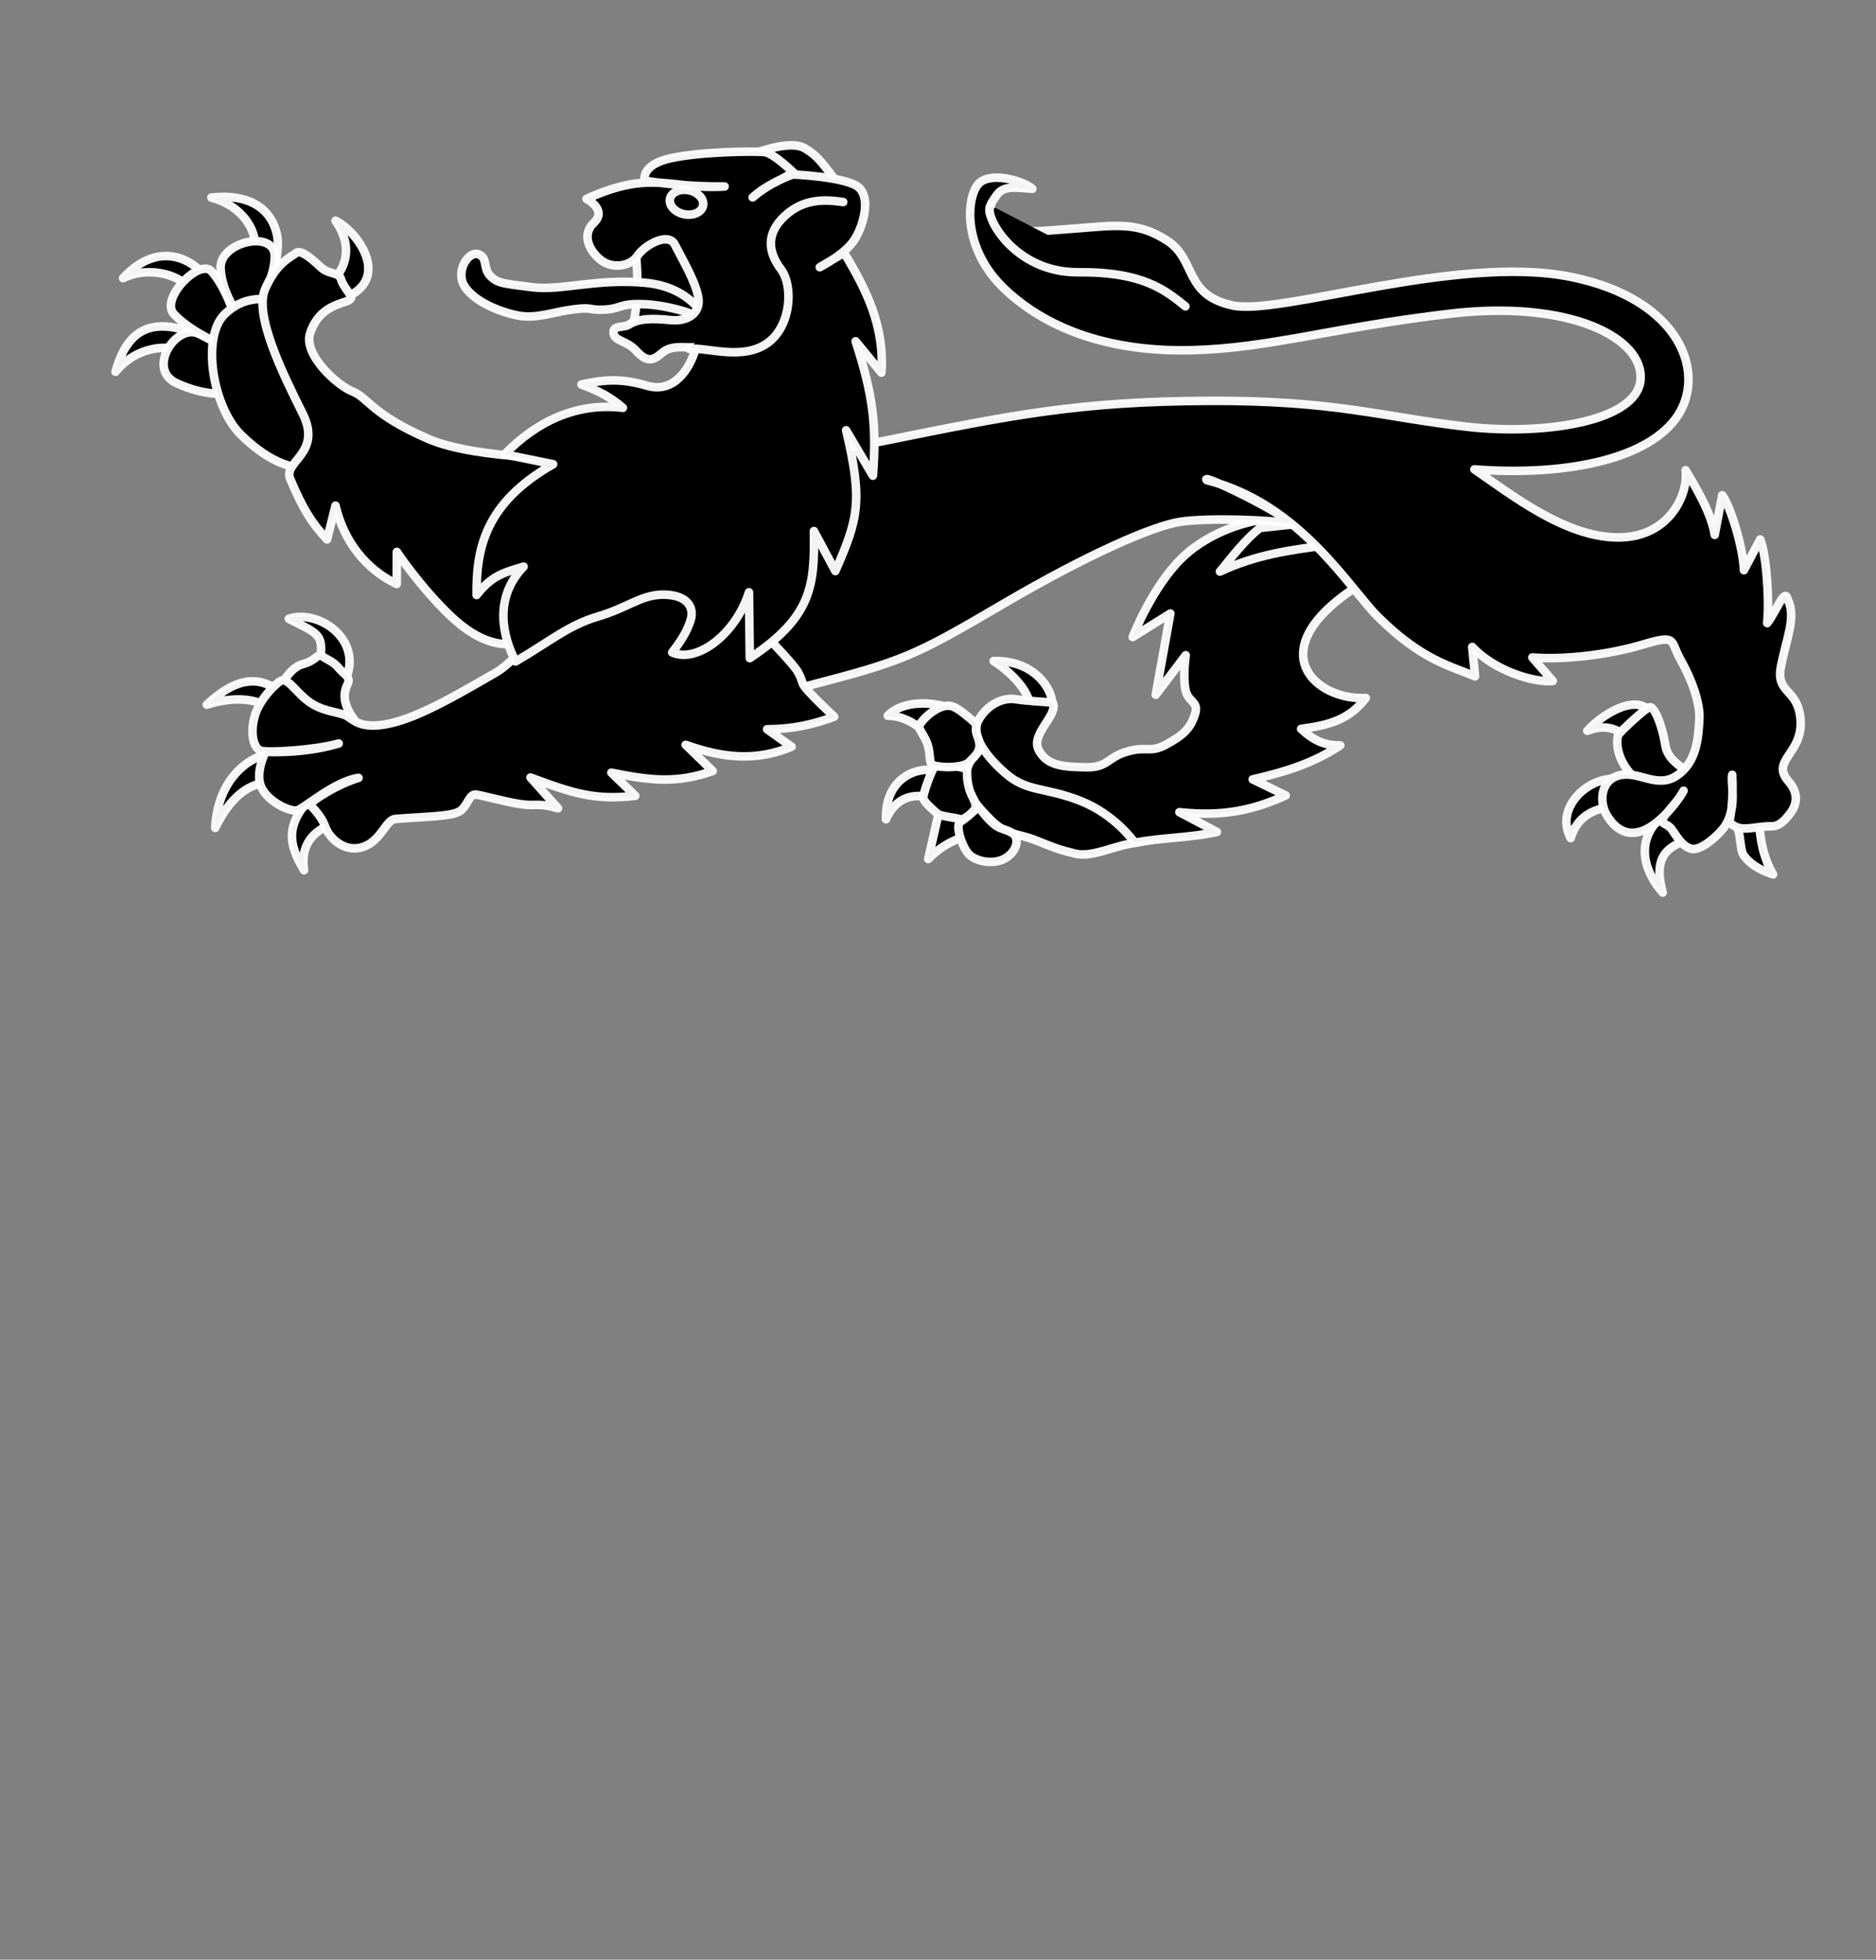 <?xml version="1.0"?><svg width="657.967" height="687.054" xmlns="http://www.w3.org/2000/svg">
 <rect width="100%" height="100%" fill="#808080" stroke="none"/>
 <title>lions passant</title>

 <g>
  <title>Layer 1</title>
  <g id="svg_2">
   <path id="svg_3" fill="#000000" fill-rule="evenodd" stroke-width="3" stroke-miterlimit="4" d="m348.55,284.476l-14.077,-0.539l3.004,-23.899l16.52,-3.457l-5.446,27.895z" stroke="#ffffff" stroke-linejoin="round" stroke-linecap="round"/>
   <path id="svg_4" fill="#000000" fill-rule="evenodd" stroke="#ffffff" stroke-width="3" stroke-miterlimit="4" stroke-opacity="0.951" d="m403.58,294.467c0,0 -0.789,0.212 -7.458,1.405c-6.669,1.193 -13.5,4.829 -19.218,3.367c-5.548,-1.419 -5.978,-1.563 -13.312,-4.494c-7.334,-2.93 -10.421,-1.652 -16.025,-7.227c-5.749,-5.719 -8.564,-9.277 -8.538,-16.085c0.026,-6.808 8.642,-11.147 8.642,-11.147l55.91,34.18z" stroke-linejoin="round" stroke-linecap="round"/>
   <path id="svg_5" fill="#000000" fill-rule="evenodd" stroke="#ffffff" stroke-width="3" stroke-miterlimit="4" stroke-opacity="0.951" d="m573.696,261.211c-4.632,-4.356 -8.708,-8.152 -16.994,-4.992c6.224,-6.98 21.752,-15.598 23.621,-1.956l-6.627,6.947z" stroke-linejoin="round" stroke-linecap="round"/>
   <path id="svg_6" fill="#000000" fill-rule="evenodd" stroke="#ffffff" stroke-width="3" stroke-miterlimit="4" stroke-opacity="0.951" d="m574.763,274.044c-8.874,-7.308 -7.735,-15.432 -7.189,-16.39c0.608,-1.067 9.565,-9.539 11.1,-9.719c1.458,-0.171 4.162,5.64 5.434,13.501c1.214,7.501 12.695,10.925 12.695,10.925c0,0 -13.267,8.908 -22.04,1.683z" stroke-linejoin="round" stroke-linecap="round"/>
   <path id="svg_7" fill="#000000" fill-rule="evenodd" stroke="#ffffff" stroke-width="3" stroke-miterlimit="4" stroke-opacity="0.951" d="m360.757,248.441c1.611,-3.527 -3.835,-11.259 -12.263,-16.672c16.462,-0.406 22.022,13.05 20.147,16.272l-7.884,0.4z" stroke-linejoin="round" stroke-linecap="round"/>
   <path id="svg_8" fill="#000000" fill-rule="evenodd" stroke="#ffffff" stroke-width="3" stroke-miterlimit="4" stroke-opacity="0.951" d="m328.789,280.605c-1.934,-1.096 -12.939,-5.039 -18.056,6.63c-0.386,-16.443 14.125,-19.649 20.413,-15.975l-2.357,9.345z" stroke-linejoin="round" stroke-linecap="round"/>
   <path id="svg_9" fill="#000000" fill-rule="evenodd" stroke="#ffffff" stroke-width="3" stroke-miterlimit="4" stroke-opacity="0.951" d="m329.959,281.862l-4.401,19.321c5.483,-5.624 10.629,-7.23 16.661,-9.396l-12.26,-9.925z" stroke-linejoin="round" stroke-linecap="round"/>
   <path id="svg_10" fill="#000000" fill-rule="evenodd" stroke="#ffffff" stroke-width="3" stroke-miterlimit="4" stroke-opacity="0.951" d="m325.114,257.324c-3.453,-3.251 -8.032,-6.346 -13.748,-6.391c7.947,-8.34 28.86,-2.97 27.591,2.96l-13.843,3.431z" stroke-linejoin="round" stroke-linecap="round"/>
   <path id="svg_11" fill="#000000" fill-rule="evenodd" stroke="#ffffff" stroke-width="3" stroke-miterlimit="4" stroke-opacity="0.951" d="m616.922,286.848c0.251,7.407 1.528,13.796 4.945,19.728c-5.261,-1.755 -8.165,-3.847 -10.202,-6.546c-1.958,-2.595 -0.367,-9.577 -4.78,-14.335l10.036,1.154z" stroke-linejoin="round" stroke-linecap="round"/>
   <path id="svg_12" fill="#000000" fill-rule="evenodd" stroke="#ffffff" stroke-width="3" stroke-miterlimit="4" stroke-opacity="0.951" d="m591.512,294.654c-8.749,2.756 -11.186,7.953 -8.343,18.283c-9.133,-10.447 -8.592,-22.345 3.551,-29.271l4.793,10.988z" stroke-linejoin="round" stroke-linecap="round"/>
   <path id="svg_13" fill="#000000" fill-rule="evenodd" stroke="#ffffff" stroke-width="3" stroke-miterlimit="4" stroke-opacity="0.951" d="m568.596,282.388c-4.589,0.664 -14.474,0.658 -17.707,11.461c-6.401,-11.8 9.048,-24.354 20.063,-19.912l-2.356,8.451z" stroke-linejoin="round" stroke-linecap="round"/>
   <path id="svg_14" fill="#000000" fill-rule="evenodd" stroke="#ffffff" stroke-width="3" stroke-miterlimit="4" stroke-opacity="0.951" d="m117.202,288.551c-4.684,1.781 -12.222,5.416 -10.563,16.544c-5.331,-8.918 -7.721,-16.843 5.8,-28.436l4.763,11.892z" stroke-linejoin="round" stroke-linecap="round"/>
   <path id="svg_15" fill="#000000" fill-rule="evenodd" stroke="#ffffff" stroke-width="3" stroke-miterlimit="4" stroke-opacity="0.951" d="m94.294,274.137c-3.797,0.574 -11.716,1.526 -18.804,16.12c0.957,-19.459 15.118,-27.386 22.767,-25.918l-3.962,9.798l0,0z" stroke-linejoin="round" stroke-linecap="round"/>
   <path id="svg_16" fill="#000000" fill-rule="evenodd" stroke="#ffffff" stroke-width="3" stroke-miterlimit="4" stroke-opacity="0.951" d="m96.642,250.104c-3.745,-4.365 -12.208,-6.785 -24.129,-3.036c8.535,-7.884 18.038,-12.427 27.781,-2.544l-3.652,5.58z" stroke-linejoin="round" stroke-linecap="round"/>
   <path id="svg_17" fill="#000000" fill-rule="evenodd" stroke="#ffffff" stroke-width="3" stroke-miterlimit="4" stroke-opacity="0.951" d="m120.232,240.184c8.628,-15.145 -8.272,-26.854 -18.949,-23.231c11.623,5.867 12.279,5.411 10.73,16.919l8.219,6.312z" stroke-linejoin="round" stroke-linecap="round"/>
   <path id="svg_18" fill="#000000" fill-rule="evenodd" stroke="#ffffff" stroke-width="3" stroke-miterlimit="4" stroke-opacity="0.951" d="m64.968,123.583c-5.606,-3.054 -16.93,-2.386 -24.454,6.764c5.136,-18.711 16.704,-17.521 28.617,-13.3l-4.163,6.536l0,0z" stroke-linejoin="round" stroke-linecap="round"/>
   <path id="svg_19" fill="#000000" fill-rule="evenodd" stroke="#ffffff" stroke-width="3" stroke-miterlimit="4" stroke-opacity="0.951" d="m66.894,102.263c-2.161,-5.453 -14.221,-9.428 -23.729,-4.747c12.263,-13.324 24.629,-6.859 29.149,0.111l-5.419,4.636z" stroke-linejoin="round" stroke-linecap="round"/>
   <path id="svg_20" fill="#000000" fill-rule="evenodd" stroke="#ffffff" stroke-width="3" stroke-miterlimit="4" stroke-opacity="0.951" d="m89.444,89.919c1.473,-9.267 -4.722,-17.851 -15.307,-20.657c12.598,-1.415 20.809,3.38 22.947,12.801c0.963,4.246 -0.201,9.996 -1.859,15.976l-5.78,-8.12z" stroke-linejoin="round" stroke-linecap="round"/>
   <path id="svg_21" fill="#000000" fill-rule="evenodd" stroke="#ffffff" stroke-width="3" stroke-miterlimit="4" stroke-opacity="0.951" d="m113.693,100.699c2.012,-0.813 13.413,-9.701 3.975,-23.304c8.016,3.694 21.768,22.83 -0.885,28.368l-3.09,-5.064z" stroke-linejoin="round" stroke-linecap="round"/>
   <path id="svg_22" fill="#000000" fill-rule="evenodd" stroke="#ffffff" stroke-width="3" stroke-miterlimit="4" stroke-opacity="0.951" d="m473.998,206.877c-31.398,21.523 -12.832,38.651 5.016,37.857c-5.859,7.624 -12.84,9.506 -22.686,10.807c4.57,4.221 8.291,5.86 13.737,5.785c-9.244,6.128 -18.906,9.244 -30.717,11.923l11.588,5.634c-11.294,5.117 -21.862,7.513 -37.287,5.878l13.16,6.93c-9.897,2.112 -18.926,1.935 -28.822,3.76c0,0 -6.771,-9.843 -19.15,-14.692c-12.304,-4.819 -18.37,-3.044 -25.763,-9.271c-7.239,-6.097 -12.48,-13.549 -10.106,-18.527c2.456,-5.15 8.123,-8.559 13.072,-7.833c5.264,0.772 9.814,0.897 13.181,1.197c2.061,4.451 -7.853,10.934 -4.936,16.607c2.917,5.672 8.828,5.946 16.603,6.083c7.775,0.137 7.43,-3.519 14.497,-5.535c7.066,-2.016 7.844,0.711 13.769,-2.528c5.924,-3.238 8.298,-5.522 9.929,-10.425c1.631,-4.903 -2.601,-3.987 -3.405,-9.186c-0.804,-5.199 0.187,-11.609 0.187,-11.609l-10.515,13.862l5.125,-28.502l-13.217,8.263c0,0 6.875,-17.746 17.448,-27.882c10.573,-10.136 24.843,-12.661 24.843,-12.661l47.475,-9.136l-13.025,33.202z" stroke-linejoin="round" stroke-linecap="round"/>
   <path id="svg_23" fill="#000000" fill-rule="evenodd" stroke="#ffffff" stroke-width="3" stroke-miterlimit="4" stroke-opacity="0.951" d="m465.028,191.22c-12.666,1.624 -24.473,3.251 -37.156,9.175c4.512,-5.525 8.593,-10.908 13.96,-15.283l19.357,-2.076l3.839,8.184z" stroke-linejoin="round" stroke-linecap="round"/>
   <path id="svg_24" fill="#000000" fill-rule="evenodd" stroke="#ffffff" stroke-width="3" stroke-miterlimit="4" stroke-opacity="0.951" d="m283.728,240.352c33.229,-8.663 36.805,-10.224 68.029,-28.556c30.269,-17.772 52.909,-27.437 62.107,-28.851c9.692,-1.49 32.546,-0.67 38.589,0.661c-1.107,-3.144 -32.048,-18.152 -29.183,-15.256c32.801,8.238 50.001,38 60.193,48.061c15.27,15.079 25.281,17.081 33.881,20.71l-0.99,-10.295c8.123,8.634 21.969,12.532 28.255,11.942l-7.172,-8.26c10.368,0.862 25.997,-0.722 38.608,-4.484c12.366,-3.69 9.538,-1.539 13.291,5.089c3.923,6.928 7.051,15.339 6.676,21.228c-0.39,6.131 -0.769,14.633 -7.734,19.494c-6.965,4.862 -13.425,-1.609 -20.125,-0.047c-6.998,1.631 -7.24,9.492 -4.684,13.875c2.556,4.383 6.821,8.096 13.134,5.419c6.313,-2.677 12.421,-10.993 13.878,-13.85c-2.485,4.883 -8.781,9.97 -7.469,11.049c1.065,0.876 2.276,1.086 3.248,2.399c1.735,2.342 3.578,5.999 6.904,6.911c3.401,0.933 10.106,-5.201 11.969,-8.168c4.271,-6.802 1.739,-15.121 2.407,-17.767c0.142,2.906 0.432,10.137 -1.034,16.52c3.843,4.131 8.332,1.439 14.887,1.513c2.703,0.031 4.734,-2.253 6.352,-4.344c2.433,-3.146 3.342,-7.045 -0.491,-11.44c-6.383,-7.32 5.005,-9.553 4.26,-21.361c-0.713,-11.301 -8.761,-9.079 -6.89,-18.812c1.909,-9.927 5.444,-17.309 2.419,-23.466c-1.011,-4.635 -4.018,4.152 -7.235,8.205c0.87,-8.552 -0.421,-24.7 -2.461,-29.339l-5.701,10.784c-0.317,-8.604 -5.057,-23.174 -7.618,-26.271l-2.625,13.883c-1.167,-7.745 -6.786,-16.865 -10.205,-22.679c1.073,7.834 -5.235,23.649 -23.759,23.579c-18.523,-0.07 -37.211,-14.905 -50.335,-23.86c30.251,2.317 59.452,-2.849 70.56,-17.741c11.319,-15.175 2.327,-42.036 -37.12,-49.819c-39.544,-7.802 -101.445,13.636 -118.112,10.114c-17.347,-3.666 -12.692,-15.985 -23.03,-22.718c-10.405,-6.777 -17.963,-5.371 -32.458,-4.269c-14.261,1.085 -20.541,1.99 -26.207,-1.614c-6.047,-3.847 -3.467,-6.831 -1.009,-10.295c2.457,-3.464 7.581,-2.292 12.347,-2.04c-3.3,-2.809 -14.183,-5.945 -18.506,-2.099c-4.518,4.019 -6.692,22.669 8.946,37.392c15.638,14.724 38.288,21.971 65.471,21.296c27.429,-0.682 49.099,-7.932 90.753,-12.81c41.711,-4.885 67.971,8.442 66.638,23.272c-1.309,14.559 -33.831,19.453 -60.788,16.399c-29.842,-3.381 -46.024,-9.332 -91.04,-9.093c-45.024,0.239 -68.473,4.915 -113.273,13.997c-45.093,9.141 -59.536,-0.888 -65.92,20.312c-6.384,21.201 6.014,74.194 39.371,65.497z" stroke-linejoin="round" stroke-linecap="round"/>
   <path id="svg_25" fill="#000000" fill-rule="evenodd" stroke="#ffffff" stroke-width="3" stroke-miterlimit="4" stroke-opacity="0.951" d="m355.614,292.564c1.892,1.791 0.908,6.083 -3.113,8.39c-3.953,2.267 -9.798,1.156 -12.399,-1.172c-2.595,-2.323 -5.171,-10.419 -3.35,-11.594c1.914,-1.235 2.865,-2.207 5.101,-4.136c2.231,-1.925 1.701,0.637 6.875,4.997c2.322,1.957 4.994,1.724 6.887,3.516z" stroke-linejoin="round" stroke-linecap="round"/>
   <path id="svg_26" fill="#000000" fill-rule="evenodd" stroke="#ffffff" stroke-width="3" stroke-miterlimit="4" stroke-opacity="0.951" d="m338.764,269.734c-0.995,-1.161 -9.826,-1.773 -10.818,-1.122c-0.977,0.641 -4.462,10.151 -4.109,11.398c0.396,1.396 4.096,4.526 4.996,5.322c0.985,0.871 7.431,1.519 8.071,1.915c0.669,0.414 3.73,-1.741 4.948,-3.504c1.232,-1.783 -1.235,-4.557 -1.892,-7.026c-1.453,-5.465 -0.194,-5.812 -1.198,-6.983z" stroke-linejoin="round" stroke-linecap="round"/>
   <path id="svg_27" fill="#000000" fill-rule="evenodd" stroke="#ffffff" stroke-width="3" stroke-miterlimit="4" stroke-opacity="0.951" d="m339.932,267.156c-2.213,2.39 -11.726,2.066 -13.216,0.791c-0.775,-0.663 -0.411,-3.88 -1.332,-6.779c-0.921,-2.899 -3.114,-5.484 -3.062,-6.28c0.097,-1.48 3.817,-5.414 7.405,-6.834c3.588,-1.42 5.23,-0.491 9.994,3.417c4.83,3.962 1.299,2.068 3.158,6.863c1.897,4.893 -0.654,6.344 -2.948,8.822z" stroke-linejoin="round" stroke-linecap="round"/>
   <path id="svg_28" fill="#000000" fill-rule="evenodd" stroke="#ffffff" stroke-width="3" stroke-miterlimit="4" stroke-opacity="0.951" d="m415.764,107.41c-6.995,-5.566 -14.633,-12.15 -37.622,-11.96c-22.898,0.189 -33.619,-20.715 -30.562,-23.381" stroke-linejoin="round" stroke-linecap="round"/>
   <path id="svg_29" fill="#000000" fill-rule="evenodd" stroke="#ffffff" stroke-width="3" stroke-miterlimit="4" stroke-opacity="0.951" d="m129.78,258.276c-11.32,-10.273 -9.108,-15.798 -7.879,-18.381c1.285,-2.7 -1.412,-3.513 -3.165,-5.742c-1.704,-2.167 -4.443,-3.107 -5.434,-3.907c-1.981,-1.602 -2.115,1.317 -7.174,2.622c-4.992,1.288 -8.277,8.997 -8.277,8.997l31.929,16.411z" stroke-linejoin="round" stroke-linecap="round"/>
   <path id="svg_30" fill="#000000" fill-rule="evenodd" stroke="#ffffff" stroke-width="3" stroke-miterlimit="4" stroke-opacity="0.951" d="m292.568,251.281c-7.309,2.724 -14.614,4.372 -23.528,4.398l8.592,6.135c-12.104,4.979 -23.468,4.218 -37.149,-0.679l9.477,9.189c-12.4,4.32 -21.371,3.449 -35.539,0.583l8.405,8.108c-14.245,1.621 -21.833,-0.861 -36.769,-6.421l9.651,10.805c-7.47,-2.122 -7.476,-0.597 -13.276,-1.486c-5.8,-0.889 -13.06,-3.037 -15.529,-3.33c-2.456,-0.292 -2.889,4.24 -5.839,5.941c-3.077,1.774 -11.684,1.734 -22.445,2.607c-3.29,0.267 -4.827,7.526 -11.169,9.765c-6.47,2.285 -12.012,-3.007 -13.43,-7.167c-1.378,-4.043 -5.534,-7.739 -5.534,-7.739c5.548,-4.578 12.964,-8.01 17.265,-9.267c-8.562,1.22 -19.239,10.881 -21.581,11.405c-2.216,0.495 -9.533,-2.565 -12.296,-7.691c-2.762,-5.126 1.246,-12.811 1.246,-12.811c8.767,0.292 17.644,-0.585 25.677,-2.954c-8.405,2.354 -24.259,3.275 -27.111,2.589c-2.773,-0.667 -4.104,-6.208 -2.286,-12.393c1.818,-6.185 8.168,-12.09 9.559,-12.348c2.49,-0.461 5.347,4.947 10.277,8.097c4.948,3.16 10.267,2.997 12.648,4.554c2.589,1.692 5.605,4.987 16.684,2.038c10.744,-2.86 25.277,-11.656 35.17,-17.302c9.893,-5.646 24.743,-27.85 32.677,-31.079l59.859,-24.361l0.743,40.744c0,0 9.854,10.111 12.242,13.474c1.605,2.26 1.992,4.398 2.404,5.247c1.129,2.33 10.905,11.349 10.905,11.349z" stroke-linejoin="round" stroke-linecap="round"/>
   <path id="svg_31" fill="#000000" fill-rule="evenodd" stroke="#ffffff" stroke-width="3" stroke-miterlimit="4" stroke-opacity="0.951" d="m88.35,137.376c-7.743,0.883 -15.69,1.973 -26.49,-3.076c-10.692,-4.999 0.12,-21.45 8.202,-17.103c8.139,4.377 12.952,4.473 18.288,20.179z" stroke-linejoin="round" stroke-linecap="round"/>
   <path id="svg_32" fill="#000000" fill-rule="evenodd" stroke="#ffffff" stroke-width="3" stroke-miterlimit="4" stroke-opacity="0.951" d="m84.264,123.323c-8.67,-2.817 -18.148,-7.786 -23.228,-13.165c-5.081,-5.379 8.947,-19.651 13.148,-15.052c4.282,4.687 10.084,17.131 10.08,28.217z" stroke-linejoin="round" stroke-linecap="round"/>
   <path id="svg_33" fill="#000000" fill-rule="evenodd" stroke="#ffffff" stroke-width="3" stroke-miterlimit="4" stroke-opacity="0.951" d="m87.58,120.032c-4.232,-11.417 -9.63,-16.465 -10.201,-25.884c-0.572,-9.419 19.057,-13.766 18.981,-4.252c-0.077,9.514 -7.239,16.604 -8.78,30.136z" stroke-linejoin="round" stroke-linecap="round"/>
   <path id="svg_34" fill="#000000" fill-rule="evenodd" stroke="#ffffff" stroke-width="3" stroke-miterlimit="4" stroke-opacity="0.951" d="m114.04,163.079c-9.405,3.268 -19.519,-0.827 -29.497,-10.606c-9.979,-9.778 -14.015,-34.441 -5.669,-42.385c8.151,-7.75 17.056,-5.312 24.107,-2.629l11.06,55.619z" stroke-linejoin="round" stroke-linecap="round"/>
   <path id="svg_35" fill="#000000" fill-rule="evenodd" stroke="#ffffff" stroke-width="3" stroke-miterlimit="4" stroke-opacity="0.951" d="m194.264,218.523c-13.262,12.581 -26.099,7.189 -36.506,-2.81c-10.601,-10.194 -18.571,-22.224 -18.571,-22.224l-0.043,11.271c-11.057,-5.289 -18.598,-15.228 -21.466,-27.482l-2.96,11.843c-5.081,-5.412 -8.272,-10.127 -12.939,-21.231c-2.59,-6.16 11.37,-8.879 4.362,-22.914c-7.008,-14.035 -17.1,-34.535 -13.153,-43.65c3.989,-9.212 8.858,-11.042 10.913,-12.647c2.109,-1.647 8.305,4.898 9.338,5.623c2.67,1.875 5.773,1.259 6.401,3.675c0.634,2.438 3.798,5.623 3.561,6.449c-0.667,2.326 -10.692,1.125 -14.427,12.382c-2.512,7.571 9.625,18.427 14.886,20.461c5.36,2.072 6.625,7.969 26.56,16.619c16.491,7.155 54.097,7.705 66.297,6.148l-22.253,58.486z" stroke-linejoin="round" stroke-linecap="round"/>
   <path id="svg_36" fill="#000000" fill-rule="evenodd" stroke="#ffffff" stroke-width="3" stroke-miterlimit="4" stroke-opacity="0.951" d="m298.391,69.711c-10.357,-12.335 -10.161,-14.037 -16.012,-17.653c-5.908,-3.652 -20.819,2.948 -20.819,2.948l36.831,14.705z" stroke-linejoin="round" stroke-linecap="round"/>
   <path id="svg_37" fill="#000000" fill-rule="evenodd" stroke="#ffffff" stroke-width="3" stroke-miterlimit="4" stroke-opacity="0.951" d="m221.028,118.221c0,0 2.677,-8.403 2.533,-19.474c-0.146,-11.256 -1.64,-16.463 -1.64,-16.463l31.589,0.309l-3.527,32.144l-28.955,3.484z" stroke-linejoin="round" stroke-linecap="round"/>
   <path id="svg_38" fill="#000000" fill-rule="evenodd" stroke="#ffffff" stroke-width="3" stroke-miterlimit="4" stroke-opacity="0.951" d="m225.359,106.634c-8.401,-0.207 -7.224,1.55 -13.184,1.906c-5.96,0.356 -3.75,-0.989 -10.888,-0.1c-7.204,0.898 -13.131,3.431 -19.58,2.189c-6.36,-1.225 -15.304,-4.846 -18.736,-10.203c-3.432,-5.357 1.423,-12.718 4.971,-11.225c3.193,1.344 1.392,4.771 3.915,7.434c2.59,2.733 4.531,2.749 14.764,4.064c10.182,1.308 22.604,-3.118 39.587,-1.565c16.997,1.554 21.38,13.18 23.473,15.371c-2.42,-4.055 -15.847,-7.664 -24.323,-7.873z" stroke-linejoin="round" stroke-linecap="round"/>
   <path id="svg_39" fill="#000000" fill-rule="evenodd" stroke="#ffffff" stroke-width="3" stroke-miterlimit="4" stroke-opacity="0.951" d="m180.833,231.904c11.817,-6.828 18.406,-12.674 28.853,-15.74c10.795,-3.168 15.542,-7.98 23.674,-7.666c8.133,0.315 10.134,4.783 8.857,8.924c-1.277,4.141 -3.75,7.868 -6.474,11.325c8.75,3.88 22.282,-6.41 26.941,-21.084l0.291,23.079c22.061,-14.608 22.734,-25.703 22.49,-44.557l7.513,14.027c8.077,-18.318 9.677,-24.554 3.781,-49.357l9.398,15.925c1.392,-17.965 -0.081,-28.564 -6.063,-47.124l9.038,11.006c1.133,-16.201 -5.124,-28.835 -13.082,-42.044l-8.532,5.075c10.173,-5.573 12.161,-9.189 13.667,-12.433c1.542,-3.32 4.016,-11.429 0.247,-15.321c-3.957,-4.082 -24.384,-4.822 -24.384,-4.822c-4.361,2.695 -8.148,3.689 -13.083,8.084c5.061,-4.269 10.114,-6.645 14.786,-8.267c0,0 -7.35,-7.216 -10.564,-7.607c-3.057,-0.371 -22.084,-0.226 -32.922,2.145c-10.839,2.371 -9.11,7.91 -9.11,7.91c5.167,0.776 15.818,2.141 27.988,1.998c-18.606,1.254 -25.45,-6.15 -48.442,4.356c0,0 7.41,3.764 2.617,8.333c-4.721,4.499 -1.222,10.352 2.598,13.251c3.82,2.899 10.112,2.214 12.68,-1.654c2.543,-3.829 10.841,-8.368 13.067,-3.923c2.112,4.217 7.328,12.891 8.253,18.569c0.9,5.529 -3.768,8.545 -9.866,7.907c-5.894,-0.617 -11.111,-0.657 -14.572,1.647c-1.727,1.15 -5.598,0.026 -5.297,2.846c0.324,3.032 4.458,2.508 7.911,6.244c3.815,4.129 5.838,3.606 9.077,0.791c3.44,-2.99 8.14,-1.672 11.925,-2.036c-1.92,7.559 -7.754,16.302 -17.076,13.555c-9.098,-2.681 -14.999,-2.201 -23.076,-0.466c5.793,2.166 10.072,4.326 14.534,8.189c-16.261,-1.953 -30.284,4.803 -41.488,16.3c5.67,1.156 11.341,2.313 17.011,3.469c-24.076,13.717 -26.974,29.785 -26.846,45.865c5.513,-7.104 10.056,-7.97 16.495,-9.963c-10.698,11.12 -7.259,24.712 -2.815,33.242z" stroke-linejoin="round" stroke-linecap="round"/>
   <path id="svg_40" fill="#000000" fill-rule="evenodd" stroke="#ffffff" stroke-width="3" stroke-miterlimit="4" stroke-opacity="0.951" d="m241.632,122.272c6.812,-0.447 18.617,4.043 27.246,-1.788c8.629,-5.831 9.468,-20.182 5.017,-26.085c-4.47,-5.928 -5.391,-12.458 1.395,-18.722c6.782,-6.26 14.398,-5.715 20.448,-4.841" stroke-linejoin="round" stroke-linecap="round"/>
   <path id="svg_41" fill="#000000" fill-rule="evenodd" stroke="#ffffff" stroke-width="3" stroke-linecap="round" stroke-miterlimit="4" stroke-dashoffset="0" stroke-opacity="0.951" d="m246.631,71.132c0.257,2.404 -2.151,4.254 -5.379,4.132c-3.228,-0.122 -6.053,-2.169 -6.311,-4.573c-0.257,-2.404 2.151,-4.254 5.379,-4.132c3.228,0.122 6.053,2.169 6.311,4.573l0,0z" stroke-linejoin="round"/>
  </g>
 </g>
</svg>